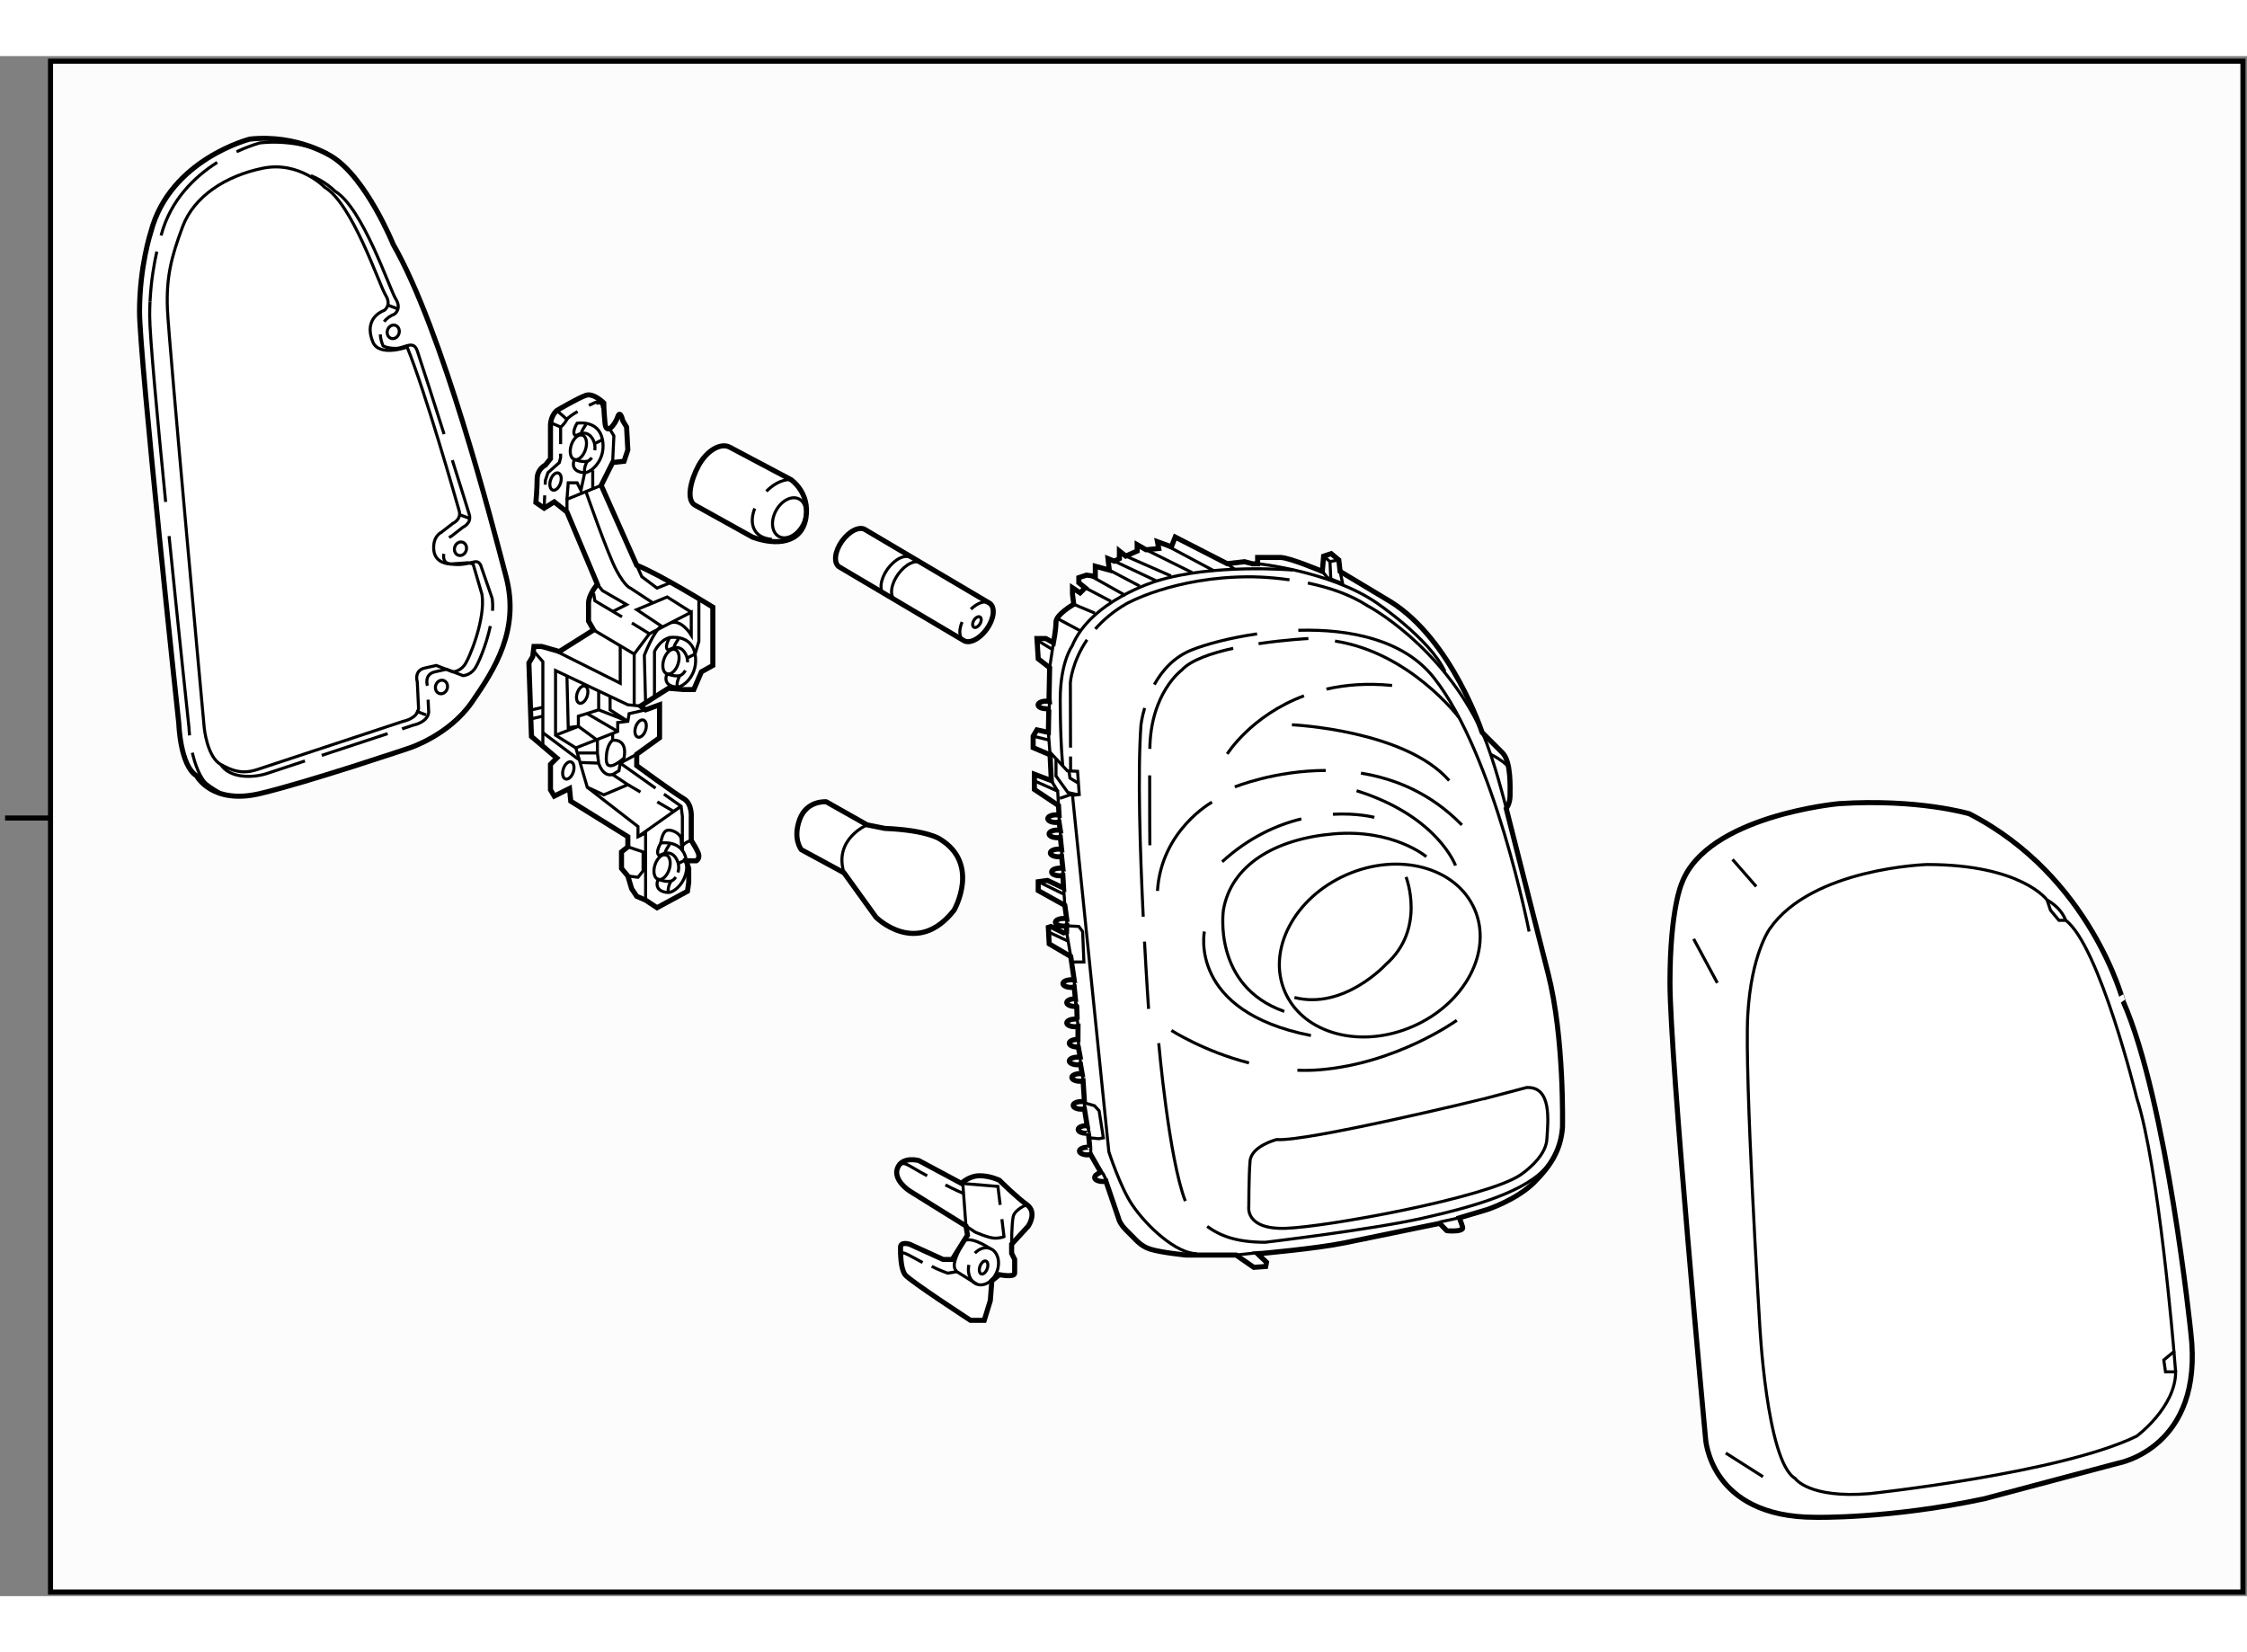 <?xml version="1.0" encoding="utf-8"?>
<!-- Generator: Adobe Illustrator 15.1.0, SVG Export Plug-In . SVG Version: 6.00 Build 0)  -->
<!DOCTYPE svg PUBLIC "-//W3C//DTD SVG 1.1//EN" "http://www.w3.org/Graphics/SVG/1.1/DTD/svg11.dtd">
<svg version="1.1" xmlns="http://www.w3.org/2000/svg" xmlns:xlink="http://www.w3.org/1999/xlink" x="0px" y="0px" width="244.8px"
	 height="180px" viewBox="10.875 20.071 221.446 151.771" enable-background="new 0 0 244.8 180" xml:space="preserve">
	
<rect x="10.875" y="20.071" width="221.446" height="151.771" fill="#808080" stroke="none"/>
	
<g><rect x="15.854" y="20.571" fill="#FCFCFC" stroke="#000000" stroke-width="0.5" width="216.067" height="150.871"></rect><line fill="none" stroke="#000000" stroke-width="0.5" x1="11.375" y1="95.16" x2="15.718" y2="95.16"></line></g><g><path fill="#FFFFFF" stroke="#000000" stroke-width="0.5" d="M79.378,64.333c-0.897-0.481-0.459-2.428,0.343-3.908
			c0.803-1.48,2.182-2.289,3.08-1.807l6.028,3.194c0,0,1.89,1.26,1.47,3.78c-0.42,2.52-2.94,2.729-5.25,1.89L79.378,64.333z"></path><ellipse transform="matrix(-0.879 -0.477 0.477 -0.879 135.249 165.499)" fill="none" stroke="#000000" stroke-width="0.3" cx="88.619" cy="65.593" rx="1.47" ry="2.099"></ellipse><path fill="none" stroke="#000000" stroke-width="0.3" d="M85.255,64.651c-0.561,1.427-0.207,2.884,1.683,3.042"></path><path fill="none" stroke="#000000" stroke-width="0.3" d="M88.829,61.813c0,0-1.091-0.181-2.428,1.147"></path></g><g><path fill="#FFFFFF" stroke="#000000" stroke-width="0.5" d="M131.82,70.096l-5.125-2.625l-0.375,0.958l-1.375-0.5l0.125,0.667
			l-1.25,0.125l-0.875-0.5v0.625l-1.125,0.5l-0.625-0.5v0.75l-0.5,0.25l-0.625-0.25l0.125,1.125l-1.375-0.375v1l-0.875-0.125
			l-0.75,0.25v0.5l0.625,0.5l-0.5,0.5l-0.75-0.5v0.625l0.125,1c0,0-1.75,1-1.75,1.75s-0.25,2.042-0.25,2.042l-0.75-0.417h-0.875
			l0.125,2l1.125,0.875l-0.059,3l0.031,0.318c-0.092-0.017-0.193-0.025-0.298-0.025c-0.449,0-0.813,0.168-0.813,0.375
			s0.364,0.375,0.813,0.375c0.105,0,0.067,0.058,0.159,0.042l0.083,0.166l-0.042,2.125l-1.125-0.25l-0.375,0.625v1.125l1.667,0.709
			l0.125,2.541l-1.667-0.625v1.5l2.375,1.584l0.055,0.941c-0.092-0.017-0.193-0.025-0.298-0.025c-0.449,0-0.813,0.168-0.813,0.375
			s0.364,0.375,0.813,0.375c0.105,0,0.206-0.009,0.298-0.025l0.125,0.801c-0.092-0.017-0.193-0.025-0.298-0.025
			c-0.449,0-0.813,0.168-0.813,0.375s0.364,0.375,0.813,0.375c0.105,0,0.206-0.009,0.298-0.025l0.125,1.176
			c-0.092-0.017-0.193-0.025-0.298-0.025c-0.449,0-0.813,0.168-0.813,0.375s0.364,0.375,0.813,0.375
			c0.105,0,0.206-0.009,0.298-0.025l0.125,1.176c-0.092-0.017-0.193-0.025-0.298-0.025c-0.449,0-0.813,0.168-0.813,0.375
			s0.364,0.375,0.813,0.375c0.105,0,0.206-0.009,0.298-0.025l0.07,1.234l-1.583-0.75l-0.917,0.125v0.875l2.625,1.458l0.18,1.316
			c-0.092-0.017-0.193-0.025-0.298-0.025c-0.449,0-0.813,0.168-0.813,0.375s0.364,0.375,0.813,0.375
			c0.105,0,0.206-0.009,0.298-0.025l-0.013,0.609l-0.292,0.084l-1.25-0.625l-0.25,0.083l0.083,1.625l2.125,1.25l0.339,2.316
			c-0.092-0.017-0.193-0.025-0.298-0.025c-0.449,0-0.813,0.168-0.813,0.375s0.364,0.375,0.813,0.375
			c0.105,0,0.206-0.009,0.298-0.025l0.119,1.151c-0.092-0.017,0.063-0.001-0.042-0.001c-0.449,0-0.813,0.168-0.813,0.375
			s0.364,0.375,0.813,0.375c0.105,0,0.206-0.009,0.173-0.025l0.036,1.151l-0.083,0.041c-0.092-0.017-0.02,0.083-0.125,0.083
			c-0.449,0-0.813,0.168-0.813,0.375s0.364,0.375,0.813,0.375c0.105,0,0.206-0.009,0.298-0.025l-0.006,1.276
			c-0.092-0.017,0.063-0.001-0.042-0.001c-0.449,0-0.813,0.168-0.813,0.375s0.364,0.375,0.813,0.375
			c0.105,0-0.131,0.068,0.083,0.042l0.167,0.875c-0.092-0.017-0.145,0.083-0.25,0.083c-0.449,0-0.813,0.168-0.813,0.375
			s0.364,0.375,0.813,0.375c0.105,0,0.206-0.009,0.298-0.025l0.161,0.942c-0.092-0.017-0.104-0.042-0.208-0.042
			c-0.449,0-0.813,0.168-0.813,0.375s0.364,0.375,0.813,0.375c0.105,0,0.206-0.009,0.298-0.025l0.132,2.051
			c-0.092-0.017-0.193-0.025-0.298-0.025c-0.449,0-0.813,0.168-0.813,0.375s0.364,0.375,0.813,0.375
			c0.105,0,0.206-0.009,0.298-0.025l0.278,1.692c-0.092-0.017,0.021-0.042-0.083-0.042c-0.449,0-0.813,0.168-0.813,0.375
			s0.364,0.375,0.813,0.375c0.105,0,0.206-0.009,0.204-0.025l0.125,1.426c0.001-0.017-0.099-0.025-0.204-0.025
			c-0.449,0-0.813,0.168-0.813,0.375s0.364,0.375,0.813,0.375c0.105,0,0.206-0.009,0.298-0.025l0.983,1.713
			c-0.092-0.017,0.016,0.016-0.016,0.031c-0.401,0.2-0.578,0.324-0.578,0.531s0.364,0.375,0.813,0.375
			c0.105,0,0.206-0.009,0.298-0.025l1.244,3.651c0,0,0.083,0.541,0.875,1.291s1.208,1.416,2.25,1.75s3.542,0.584,3.542,0.584h4.916
			l1.75,1.208l1.167-0.083l0.083-0.417l-0.875-0.834c0,0,5.751-0.5,8.584-1.083s9.354-1.917,9.354-1.917l0.688,0.709
			c0,0,0.042,0.042,0.625,0.042s0.958-0.125,0.958-0.292s-0.333-1-0.333-1l2.791-0.833c0,0,2.876-0.959,4.584-2.667
			s2.624-3.251,2.791-5.417c0,0,0.208-8.792-1.417-15.167s-4.125-16.25-4.125-16.25s0.375-0.5,0.375-1.25s0.125-3.375-0.75-4.25
			s-2-2-2-2s-3-9.125-9-12.875l-5-3l-0.125-1.125l-0.75-0.625l-0.75,0.25l-0.125,1.5c0,0-3.25-1.375-4.125-1.375s-2.25,0-2.25,0
			v0.625h-0.5l-0.792-0.208L131.82,70.096z"></path><line fill="none" stroke="#000000" stroke-width="0.3" x1="114.292" y1="83.663" x2="114.279" y2="84.763"></line><line fill="none" stroke="#000000" stroke-width="0.3" x1="114.32" y1="80.346" x2="114.695" y2="77.888"></line><line fill="none" stroke="#000000" stroke-width="0.3" x1="113.154" y1="77.679" x2="114.529" y2="78.513"></line><line fill="none" stroke="#000000" stroke-width="0.3" x1="114.195" y1="86.721" x2="114.362" y2="88.929"></line><line fill="none" stroke="#000000" stroke-width="0.3" x1="112.695" y1="87.096" x2="114.237" y2="87.471"></line><polyline fill="none" stroke="#000000" stroke-width="0.3" points="115.195,93.93 115.112,92.514 112.862,91.514 		"></polyline><line fill="none" stroke="#000000" stroke-width="0.3" x1="114.487" y1="91.471" x2="115.112" y2="92.514"></line><path fill="none" stroke="#000000" stroke-width="0.3" d="M114.279,88.596l1.792,1.917l1,0.042l0.167,2.291l-0.667,0.084
			l3.583,35.125c0,0,1.123,3.472,2.292,5.208c1.459,2.167,4.375,4.833,6.375,4.833"></path><line fill="none" stroke="#000000" stroke-width="0.3" x1="115.25" y1="94.871" x2="115.25" y2="95.57"></line><line fill="none" stroke="#000000" stroke-width="0.3" x1="115.375" y1="96.371" x2="115.375" y2="97.07"></line><line fill="none" stroke="#000000" stroke-width="0.3" x1="115.5" y1="98.246" x2="115.5" y2="98.945"></line><line fill="none" stroke="#000000" stroke-width="0.3" x1="115.625" y1="100.121" x2="115.625" y2="100.82"></line><line fill="none" stroke="#000000" stroke-width="0.3" x1="115.987" y1="106.388" x2="116.404" y2="108.805"></line><line fill="none" stroke="#000000" stroke-width="0.3" x1="114.279" y1="106.43" x2="116.07" y2="107.263"></line><line fill="none" stroke="#000000" stroke-width="0.3" x1="115.695" y1="102.055" x2="115.82" y2="103.763"></line><line fill="none" stroke="#000000" stroke-width="0.3" x1="113.195" y1="101.43" x2="115.654" y2="102.638"></line><polyline fill="none" stroke="#000000" stroke-width="0.3" points="116.237,90.596 116.32,91.221 117.07,91.68 		"></polyline><line fill="none" stroke="#000000" stroke-width="0.3" x1="116.743" y1="111.121" x2="116.779" y2="112.055"></line><line fill="none" stroke="#000000" stroke-width="0.3" x1="116.82" y1="112.971" x2="116.993" y2="113.695"></line><line fill="none" stroke="#000000" stroke-width="0.3" x1="117.029" y1="114.847" x2="117.118" y2="115.695"></line><line fill="none" stroke="#000000" stroke-width="0.3" x1="117.112" y1="116.972" x2="117.237" y2="117.972"></line><line fill="none" stroke="#000000" stroke-width="0.3" x1="117.32" y1="118.638" x2="117.368" y2="119.445"></line><line fill="none" stroke="#000000" stroke-width="0.3" x1="117.529" y1="120.388" x2="117.618" y2="121.07"></line><line fill="none" stroke="#000000" stroke-width="0.3" x1="117.75" y1="123.121" x2="117.75" y2="123.82"></line><line fill="none" stroke="#000000" stroke-width="0.3" x1="118.029" y1="125.513" x2="118.243" y2="126.195"></line><line fill="none" stroke="#000000" stroke-width="0.3" x1="118.368" y1="127.621" x2="118.368" y2="128.32"></line><polyline fill="none" stroke="#000000" stroke-width="0.3" points="117.862,123.263 118.737,123.513 119.195,124.013 
			119.612,126.68 119.195,126.763 118.279,126.68 		"></polyline><line fill="none" stroke="#000000" stroke-width="0.3" x1="119.555" y1="130.158" x2="119.962" y2="130.945"></line><line fill="none" stroke="#000000" stroke-width="0.3" x1="152.779" y1="134.972" x2="154.696" y2="134.555"></line><path fill="none" stroke="#000000" stroke-width="0.3" d="M139.764,71.999c1.962,0.408,4.101,1.088,5.849,2.222
			c0,0,7.333,3.833,11.333,12.5c1.125,2.437,2.375,7.5,2.375,7.5"></path><path fill="none" stroke="#000000" stroke-width="0.3" d="M118.823,76.531c0.758-0.867,1.748-1.727,3.039-2.477
			c0,0,4.667-2.667,12.167-2.667c0,0,1.681-0.02,3.925,0.297"></path><path fill="none" stroke="#000000" stroke-width="0.3" d="M116.377,88.221l-0.016-6.417c0,0,0.14-1.992,1.642-4.211"></path><line fill="none" stroke="#000000" stroke-width="0.3" x1="116.383" y1="90.533" x2="116.38" y2="89.096"></line><path fill="none" stroke="#000000" stroke-width="0.3" d="M134.82,70.096c0,0,7.042,0.709,11.625,3.792
			c0,0,5.333,3.583,6.833,6.833"></path><polyline fill="none" stroke="#000000" stroke-width="0.3" points="142.945,70.846 143.195,72.054 141.695,71.471 141.195,70.846 
					"></polyline><polyline fill="none" stroke="#000000" stroke-width="0.3" points="141.32,69.346 141.945,69.888 142.82,69.721 		"></polyline><line fill="none" stroke="#000000" stroke-width="0.3" x1="142.028" y1="71.638" x2="141.945" y2="69.888"></line><line fill="none" stroke="#000000" stroke-width="0.3" x1="131.82" y1="70.096" x2="132.528" y2="70.638"></line><path fill="none" stroke="#000000" stroke-width="0.3" d="M138.278,70.721c0,0-7.833-0.667-13.417,1.083
			c0,0-6.499,1.917-8.333,6.417c0,0-1.186,1.581-1.167,5.417c0.021,4.396,0.25,6.333,0.25,6.333"></path><line fill="none" stroke="#000000" stroke-width="0.3" x1="116.695" y1="74.096" x2="118.779" y2="74.971"></line><line fill="none" stroke="#000000" stroke-width="0.3" x1="117.82" y1="72.471" x2="120.362" y2="73.804"></line><line fill="none" stroke="#000000" stroke-width="0.3" x1="118.362" y1="71.304" x2="121.779" y2="73.221"></line><line fill="none" stroke="#000000" stroke-width="0.3" x1="120.195" y1="70.721" x2="123.195" y2="72.304"></line><line fill="none" stroke="#000000" stroke-width="0.3" x1="120.695" y1="69.846" x2="124.861" y2="71.804"></line><line fill="none" stroke="#000000" stroke-width="0.3" x1="121.82" y1="69.346" x2="126.279" y2="71.304"></line><line fill="none" stroke="#000000" stroke-width="0.3" x1="123.82" y1="68.721" x2="128.361" y2="70.971"></line><line fill="none" stroke="#000000" stroke-width="0.3" x1="125.529" y1="68.138" x2="130.528" y2="70.804"></line><line fill="none" stroke="#000000" stroke-width="0.3" x1="115.029" y1="75.471" x2="117.362" y2="76.721"></line><path fill="none" stroke="#000000" stroke-width="0.3" d="M123.668,107.337c0.209,3.884,0.402,6.634,0.402,6.634"></path><path fill="none" stroke="#000000" stroke-width="0.3" d="M123.682,84.318c-0.285,0.967-0.361,1.653-0.361,1.653
			c-0.343,4.67-0.083,12.662,0.221,18.915"></path><path fill="none" stroke="#000000" stroke-width="0.3" d="M134.762,77.012c-2.724,0.391-5.059,1.031-6.441,1.584
			c-1.777,0.711-2.936,2.061-3.685,3.414"></path><path fill="none" stroke="#000000" stroke-width="0.3" d="M161.57,106.346c0,0-3.375-17.375-9.375-25
			c-2.992-3.802-8.355-4.826-13.369-4.688"></path><ellipse transform="matrix(0.916 -0.401 0.401 0.916 -31.061 68.047)" fill="none" stroke="#000000" stroke-width="0.3" cx="146.882" cy="108.159" rx="10.194" ry="8.157"></ellipse><path fill="none" stroke="#000000" stroke-width="0.3" d="M149.445,100.971c0,0,2,5.125-2,8.625c0,0-4.125,4.5-9,3.25"></path><path fill="none" stroke="#000000" stroke-width="0.3" d="M139.127,95.246c-2.411,0.586-5.16,1.811-7.807,4.225"></path><path fill="none" stroke="#000000" stroke-width="0.3" d="M146.32,95.096c0,0-1.633-0.441-4.084-0.307"></path><path fill="none" stroke="#000000" stroke-width="0.3" d="M129.57,106.346c0,0-1.625,7.875,10.5,10.25"></path><path fill="none" stroke="#000000" stroke-width="0.3" d="M141.598,82.455c1.865-0.426,4.018-0.602,6.473-0.359"></path><path fill="none" stroke="#000000" stroke-width="0.3" d="M131.82,88.846c0,0,2.342-3.782,7.566-5.73"></path><path fill="none" stroke="#000000" stroke-width="0.3" d="M138.195,85.971c0,0,11.125,0.5,15.5,5.5"></path><path fill="none" stroke="#000000" stroke-width="0.3" d="M145.002,90.739c3.357,0.539,6.9,1.98,9.943,5.107"></path><path fill="none" stroke="#000000" stroke-width="0.3" d="M132.57,92.096c0,0,3.929-1.616,8.961-1.624"></path><path fill="none" stroke="#000000" stroke-width="0.3" d="M130.32,93.596c0,0-5,2.75-5.375,8.75"></path><path fill="none" stroke="#000000" stroke-width="0.3" d="M124.176,90.954c-0.013,3.578,0.02,6.892,0.02,6.892"></path><path fill="none" stroke="#000000" stroke-width="0.3" d="M132.408,78.434c-2.161,0.473-4.185,1.164-5.088,2.162
			c0,0-3.063,2.25-3.125,7.75"></path><path fill="none" stroke="#000000" stroke-width="0.3" d="M139.82,77.471c0,0-2.269,0.112-4.91,0.509"></path><path fill="none" stroke="#000000" stroke-width="0.3" d="M154.633,85.221c0,0-4.813-6.375-12.188-7.5"></path><path fill="none" stroke="#000000" stroke-width="0.3" d="M154.32,99.846c0,0-1.75-4.875-9.75-7.375"></path><path fill="none" stroke="#000000" stroke-width="0.3" d="M129.845,135.405c1.267,0.92,2.851,1.565,5.726,1.565
			c0,0,10.5-1.25,15.5-2.375s10.375-2.625,12.375-5.25"></path><path fill="none" stroke="#000000" stroke-width="0.3" d="M125.07,117.346c0,0,0.997,11.385,2.621,15.562"></path><line fill="none" stroke="#000000" stroke-width="0.3" x1="135.07" y1="137.971" x2="132.695" y2="138.222"></line><path fill="none" stroke="#000000" stroke-width="0.3" d="M138.736,120.016c0.727,0.027,1.465,0.016,2.209-0.045
			c7.625-0.625,13.5-4.875,13.5-4.875"></path><path fill="none" stroke="#000000" stroke-width="0.3" d="M126.32,116.096c0,0,3.207,2.061,7.644,3.199"></path><path fill="none" stroke="#000000" stroke-width="0.3" d="M151.445,98.971c0,0-3.25-2.75-9.125-2.25s-10.125,3.125-10.875,7.5
			c0,0-1.125,7.5,6,10"></path><path fill="none" stroke="#000000" stroke-width="0.3" d="M136.695,126.846c0,0-2.5,0.625-2.625,2.125s-0.125,4.5-0.125,4.5
			s-0.375,2.25,3.625,2.125s19.75-3,23.125-5.25c0,0,2.5-1.625,2.625-3.5s0.5-5.25-2-5.125l-4.25,1.125
			C157.07,122.846,139.57,127.096,136.695,126.846z"></path><polyline fill="none" stroke="#000000" stroke-width="0.3" points="116.695,109.346 117.695,109.346 117.57,106.346 
			117.195,105.846 116,105.778 116,105.079 		"></polyline><polyline fill="none" stroke="#000000" stroke-width="0.3" points="115.32,93.221 116.654,92.764 116.112,92.639 114.945,91.014 
			114.945,89.388 		"></polyline><path fill="none" stroke="#000000" stroke-width="0.3" d="M159.695,90.221c0,0-0.875-0.875-2-1.375"></path></g>



	
<g><path fill="#FFFFFF" stroke="#000000" stroke-width="0.5" d="M51.25,88.25c0,0,3.875-1.25,6.125-4.5s4.75-7.125,3.375-12.375
			s-6.25-24.25-11.125-32.75c0,0-2.625-6.5-6-8.625c0,0-3.375-2.25-8.125-1.75c0,0-7.875,2-9.75,9.125c0,0-1.125,3.375-1.125,7.875
			S28.5,85.875,28.5,85.875S28.625,90,30.25,91c0,0,1.5,2.875,6.25,1.75S51.25,88.25,51.25,88.25z"></path><path fill="none" stroke="#000000" stroke-width="0.3" d="M52.125,84.375L52,81.75c0,0-0.375-1.125,0.75-1.375
			s1.125-0.25,1.125-0.25L55.5,80.75c0,0,0.625,0,1.125-0.625s2.125-4.625,1.75-7l-0.875-3L57,70l-1.75,0.125c0,0-1.5,0-1.625-1.375
			s0.75-1.75,0.75-1.75l1.125-0.875c0,0,0.875-0.375,0.625-1.25S52.75,53,51,48.75c0,0-2.75,1-3.375-0.5s-0.125-2.625,1.125-3.125
			c0,0,0.75-0.5,0.125-1.5s-3.25-9-6-10.625c0,0-2.5-2.625-6.125-1.875s-6.75,2.75-7.875,5.75s-1.625,5-1.5,8.125S31,86.25,31,86.25
			s0.273,2.874,1.625,3.625c1.125,0.625,2.125,1,3.625,0.5l14.375-4.75C50.625,85.625,52,85.375,52.125,84.375z"></path><ellipse transform="matrix(-0.953 -0.303 0.303 -0.953 82.605 107.312)" fill="none" stroke="#000000" stroke-width="0.3" cx="49.625" cy="47.25" rx="0.59" ry="0.676"></ellipse><ellipse transform="matrix(-0.953 -0.303 0.303 -0.953 89.069 151.065)" fill="none" stroke="#000000" stroke-width="0.3" cx="56.25" cy="68.625" rx="0.59" ry="0.676"></ellipse><ellipse transform="matrix(-0.953 -0.303 0.303 -0.953 81.28 177.107)" fill="none" stroke="#000000" stroke-width="0.3" cx="54.375" cy="82.25" rx="0.59" ry="0.676"></ellipse><path fill="none" stroke="#000000" stroke-width="0.3" d="M29.828,88.724c0.247,1.075,0.801,2.692,1.547,3.151
			c0,0,0.25,0.219,1.219,0.797"></path><path fill="none" stroke="#000000" stroke-width="0.3" d="M27.537,67.373C28.514,77.06,29.5,86.25,29.5,86.25
			s0.009,0.304,0.055,0.768"></path><path fill="none" stroke="#000000" stroke-width="0.3" d="M25.659,44.25c-0.022,0.444-0.034,0.903-0.034,1.375
			c0,1.968,0.741,9.984,1.575,18.382"></path><path fill="none" stroke="#000000" stroke-width="0.3" d="M26.33,39.333c-0.262,1.159-0.569,2.881-0.67,4.917"></path><path fill="none" stroke="#000000" stroke-width="0.3" d="M32.279,30.546c-2.19,1.394-4.598,3.667-5.529,7.204"></path><path fill="none" stroke="#000000" stroke-width="0.3" d="M43.13,29.614c-1.428-0.6-3.782-1.289-6.63-0.989
			c0,0-0.97,0.247-2.31,0.875"></path><path fill="none" stroke="#000000" stroke-width="0.3" d="M40.927,89.535L37.25,90.75c-1.5,0.5-3.75,0.5-4.625-0.875"></path><line fill="none" stroke="#000000" stroke-width="0.3" x1="49.076" y1="86.842" x2="42.58" y2="88.989"></line><path fill="none" stroke="#000000" stroke-width="0.3" d="M53.065,83.499l0.06,1.251c-0.125,1-1.5,1.25-1.5,1.25L50.5,86.372"></path><path fill="none" stroke="#000000" stroke-width="0.3" d="M59.198,76.24c-0.408,1.932-1.24,3.844-1.573,4.26
			c-0.5,0.625-1.125,0.625-1.125,0.625L54.875,80.5c0,0,0,0-1.125,0.25S53,82.125,53,82.125"></path><path fill="none" stroke="#000000" stroke-width="0.3" d="M54.625,69.125c0,0-0.25,0.875,0.625,1c2.049,0.293,2.569-0.737,3,0.125
			l0,0l1.125,3.25c0.06,0.377,0.069,0.796,0.04,1.236"></path><path fill="none" stroke="#000000" stroke-width="0.3" d="M55.452,59.892c0.869,2.753,1.568,4.99,1.673,5.358
			c0.25,0.875-0.625,1.25-0.625,1.25l-1.125,0.875c0,0-0.104,0.044-0.235,0.159"></path><path fill="none" stroke="#000000" stroke-width="0.3" d="M48.357,47.5c0.013,0.345,0.099,0.722,0.268,1.125
			c0,0,0.375,0.25,1.25,0.25S51.625,48,52,49.125c0.579,1.735,1.636,5.035,2.641,8.204"></path><path fill="none" stroke="#000000" stroke-width="0.3" d="M41.511,31.852c1.479,0.595,2.364,1.523,2.364,1.523
			C46.625,35,49.25,43,49.875,44s-0.125,1.5-0.125,1.5c-0.435,0.174-0.779,0.424-1.017,0.739"></path><line fill="none" stroke="#000000" stroke-width="0.3" x1="49.125" y1="44.625" x2="50.125" y2="45"></line><line fill="none" stroke="#000000" stroke-width="0.3" x1="56.125" y1="65.25" x2="57.125" y2="65.625"></line><line fill="none" stroke="#000000" stroke-width="0.3" x1="51.875" y1="84.625" x2="52.875" y2="85"></line></g>



	
<g><path fill="#FFFFFF" stroke="#000000" stroke-width="0.5" d="M105.622,131.166l-4.2-2.25c0,0-1.65-0.45-2.1,0.75
			c-0.45,1.2,1.2,2.25,1.2,2.25l5.55,3.45l0.15,0.899l-1.5,2.4h-0.9l-3.3-1.5c0,0-0.9-0.3-0.9,0.3c0,0.601,0,2.101,0.45,2.7
			c0.45,0.6,6.45,4.5,6.45,4.5h1.35l0.6-1.95l0.15-1.95l0.75-0.6c0,0,1.5,0.3,1.5-0.15c0-0.449,0-1.35,0-1.35l-0.3-0.6v-0.9
			l1.65-1.8c0,0,0.9-1.351-0.15-2.101c-1.05-0.75-2.7-2.399-2.7-2.399s-0.9-0.45-1.95-0.45
			C106.372,130.416,105.622,131.166,105.622,131.166z"></path><path fill="none" stroke="#000000" stroke-width="0.3" d="M109.613,134.691l0.209,1.725c0,0-0.3,0.15-0.9,0.15
			s-1.95-0.601-1.95-0.601l-0.9-0.6l-0.3-4.05"></path><polyline fill="none" stroke="#000000" stroke-width="0.3" points="105.622,131.166 106.531,131.242 109.222,131.466 
			109.443,133.286 		"></polyline><path fill="none" stroke="#000000" stroke-width="0.3" d="M106.359,139.2c-0.176,0.854,0.143,1.663,0.792,1.901
			c0.739,0.271,1.627-0.297,1.983-1.27c0.357-0.973,0.047-1.98-0.692-2.251c-0.498-0.183-1.064,0.015-1.489,0.462"></path><ellipse transform="matrix(-0.939 -0.344 0.344 -0.939 161.001 307.493)" fill="none" stroke="#000000" stroke-width="0.3" cx="107.745" cy="139.481" rx="0.375" ry="0.675"></ellipse><path fill="none" stroke="#000000" stroke-width="0.3" d="M108.443,137.581c0,0-2.371-1.615-2.821-0.415
			c-0.45,1.2-1.05,2.1-0.45,2.7l1.979,1.235"></path><path fill="none" stroke="#000000" stroke-width="0.3" d="M104.047,131.316c0.776,0.411,1.725,0.824,1.725,0.824"></path><path fill="none" stroke="#000000" stroke-width="0.3" d="M99.322,129.666c0,0,0.15-0.675,0.9-0.375
			c0.285,0.113,1.164,0.679,2.025,1.125"></path><path fill="none" stroke="#000000" stroke-width="0.3" d="M102.697,139.341c0.592,0.327,1.575,0.675,1.575,0.675l0.9-0.149"></path><path fill="none" stroke="#000000" stroke-width="0.3" d="M99.772,138.366c0,0-0.6-0.601,0.3-0.3
			c0.288,0.096,1.155,0.605,1.725,0.899"></path><path fill="none" stroke="#000000" stroke-width="0.3" d="M112.072,133.266c0,0-1.2,0.45-1.35,1.2c-0.15,0.75-0.15,2.7-0.15,2.7"></path></g>



	
<g><path fill="#FFFFFF" stroke="#000000" stroke-width="0.5" d="M204.954,94.742c0,0-5-1.5-12.833-1c0,0-13,1.166-15.5,7.833
			c0,0-1.167,2.501-1.167,9.834s3.5,44.833,3.5,44.833s0.334,7.833,10.834,7.833c0,0,7.332,0.167,16.666-1.833l13.167-3.5
			c0,0,8.501-1.499,7.167-12.833c0,0-2.334-22.834-6.667-32.667C220.121,113.242,216.954,100.908,204.954,94.742z"></path><path fill="none" stroke="#000000" stroke-width="0.3" d="M212.621,103.242c0,0-2.499-3.5-11.833-3.5c0,0-11.333,0.333-15.5,6.333
			c0,0-1.834,2.5-2.167,8.5s1.167,30.334,1.167,30.334s0.667,13.666,3.5,15.333c0,0,1.333,2,7.333,1.5
			c0,0,18.833-2.001,26.333-5.667c0,0,3.834-2.833,3.834-6.333h-1l-0.167-1.167l1-0.833c0,0-1.501-18.333-3.667-25
			c0,0-3.667-15-7-17.5h-0.666l-0.834-1L212.621,103.242z"></path><path fill="none" stroke="#000000" stroke-width="0.3" d="M212.621,103.242c0,0,1.333,0.667,1.833,2"></path><line fill="none" stroke="#000000" stroke-width="0.3" x1="225.288" y1="149.742" x2="225.121" y2="147.742"></line><line fill="none" stroke="#000000" stroke-width="0.3" x1="181.621" y1="99.242" x2="183.954" y2="101.909"></line><line fill="none" stroke="#000000" stroke-width="0.3" x1="177.788" y1="107.075" x2="180.121" y2="111.409"></line><line fill="none" stroke="#000000" stroke-width="0.3" x1="180.954" y1="157.742" x2="184.621" y2="160.075"></line></g>



	
<g><path fill="#FFFFFF" stroke="#000000" stroke-width="0.5" d="M96.173,66.76c-0.554-0.397-1.589,0.093-2.311,1.099
			c-0.722,1.003-0.857,2.142-0.302,2.54l12.248,7.245c0.555,0.397,1.59-0.094,2.311-1.099c0.721-1.004,0.856-2.142,0.302-2.541
			L96.173,66.76z"></path><path fill="none" stroke="#000000" stroke-width="0.3" d="M105.691,75.842c-0.328,0.771-0.304,1.5,0.117,1.802"></path><path fill="none" stroke="#000000" stroke-width="0.3" d="M108.421,74.004c-0.447-0.32-1.208-0.063-1.864,0.576"></path><path fill="none" stroke="#000000" stroke-width="0.3" d="M101.694,70.037c-0.555-0.398-1.59,0.093-2.311,1.099
			c-0.722,1.003-0.857,2.142-0.302,2.541"></path><path fill="none" stroke="#000000" stroke-width="0.3" d="M100.658,69.52c-0.554-0.397-1.589,0.093-2.311,1.099
			c-0.722,1.003-0.857,2.142-0.302,2.541"></path><path fill="none" stroke="#000000" stroke-width="0.3" d="M106.853,75.68c-0.165,0.28-0.165,0.582,0.001,0.677
			c0.167,0.094,0.434-0.056,0.6-0.334c0.164-0.279,0.164-0.582-0.002-0.676C107.285,75.251,107.017,75.402,106.853,75.68z"></path></g>



	
<g><path fill="#FFFFFF" stroke="#000000" stroke-width="0.5" d="M96.329,95.834l-4.025-2.275c0,0-1.925-0.176-2.625,1.75
			c-0.7,1.925,0.175,2.975,0.175,2.975l4.2,2.275l3.15,4.375c0,0,4.025,4.025,7.7-0.7c0,0,2.625-4.55-1.4-7
			c0,0-1.225-0.875-5.425-1.05L96.329,95.834z"></path><path fill="none" stroke="#000000" stroke-width="0.3" d="M96.329,95.834c0,0-3.325,1.399-2.275,4.725"></path></g>



	
<g><path fill="#FFFFFF" stroke="#000000" stroke-width="0.5" d="M72.75,58.875l-0.125-2.25L72.25,56c0,0-0.25-1.125-0.5-0.375
			S70.625,57.5,70.5,56.25s-0.125-2-0.125-2s-1-1-1.75-0.75S65.75,55,65.75,55s-0.625,0.5-0.625,1.5s0,3.25,0,3.25l-0.5,0.625
			c0,0-0.813,0.375-0.813,1.375s-0.125,2.313-0.125,2.313l0.813,0.563l1-0.625l1.25,1l3,7.125c0,0-0.875,1-0.875,1.875
			s0,1.75,0,1.75l0.5,0.875L66,78.75l-1.75-0.5H63.5l-0.125,1L63,79.875l0.25,7.25l2.5,2.125l-0.625,0.625v2.5L65.5,93l1.5-0.75
			l0.125,1.25L72.75,97v1l-0.625,0.5v1.625l0.625,0.75l0.375,1.25l0.5,0.75l0.875,0.375l1.125,0.75l3-1.625l0.125-0.875v-1.375
			l-0.25-0.75h1c0,0,0.25-0.125,0.25-0.5s-0.75-1.5-0.75-1.5v-2.25c0,0,0.125-1.375-0.75-1.875S73.625,90,73.625,90v-1.125
			l2.25-1.625V84L74.5,84.5L74,84.125l2.75-1.75l1.5,0.125h1L80,80.75l1.125-0.625v-5.75c0,0-5.25-3.25-7.5-4.125l-3.5-7.875
			l1.125-2.25L72.375,60L72.75,58.875z"></path><path fill="none" stroke="#000000" stroke-width="0.3" d="M66.394,90.314c-0.151,0.465-0.054,0.912,0.217,0.999
			c0.271,0.086,0.613-0.223,0.764-0.688c0.151-0.465,0.054-0.912-0.218-0.998C66.886,89.542,66.544,89.849,66.394,90.314z"></path><path fill="none" stroke="#000000" stroke-width="0.3" d="M73.519,86.189c-0.151,0.465-0.054,0.912,0.217,0.998
			c0.271,0.086,0.613-0.222,0.764-0.687c0.151-0.465,0.054-0.912-0.218-0.998C74.011,85.417,73.669,85.724,73.519,86.189z"></path><path fill="none" stroke="#000000" stroke-width="0.3" d="M67.76,82.844c-0.151,0.465-0.054,0.912,0.217,0.998
			c0.271,0.086,0.613-0.222,0.764-0.687c0.151-0.465,0.054-0.912-0.218-0.998C68.252,82.072,67.91,82.379,67.76,82.844z"></path><path fill="none" stroke="#000000" stroke-width="0.3" d="M76.299,79.528c-0.216,0.665-0.077,1.302,0.311,1.426
			c0.388,0.123,0.875-0.316,1.091-0.982c0.216-0.664,0.077-1.302-0.311-1.425C77.002,78.424,76.514,78.863,76.299,79.528z"></path><path fill="none" stroke="#000000" stroke-width="0.3" d="M65.134,61.844c-0.151,0.465-0.053,0.912,0.218,0.998
			c0.271,0.086,0.613-0.221,0.763-0.687c0.152-0.465,0.054-0.912-0.217-0.998C65.626,61.072,65.285,61.379,65.134,61.844z"></path><path fill="none" stroke="#000000" stroke-width="0.3" d="M78.421,80.616c-0.15,0.272-0.357,0.462-0.546,0.509
			c-0.5,0.125-1.265-0.171-1.265-0.171c-0.39,0.954,0.39,1.296,1.015,1.296S79.75,81,79.375,79s-2.5-1.625-2.5-1.625
			s-0.625,1-0.125,1.25c0,0,1-0.75,1.625,0.25c0.194,0.311,0.268,0.634,0.262,0.936"></path><path fill="none" stroke="#000000" stroke-width="0.3" d="M77.75,77.5c0,0-0.72,0.968-0.36,1.046"></path><path fill="none" stroke="#000000" stroke-width="0.3" d="M77.875,81.125c0,0-0.375,0.625-0.25,1.125"></path><path fill="none" stroke="#000000" stroke-width="0.3" d="M67.174,58.403c-0.216,0.665-0.077,1.302,0.311,1.426
			c0.388,0.123,0.875-0.316,1.091-0.982c0.216-0.664,0.077-1.302-0.311-1.425C67.877,57.299,67.389,57.738,67.174,58.403z"></path><path fill="none" stroke="#000000" stroke-width="0.3" d="M69.196,59.648C69.061,59.835,68.9,59.962,68.75,60
			c-0.5,0.125-1.265-0.171-1.265-0.171c-0.39,0.954,0.39,1.296,1.015,1.296c0.156,0,0.367-0.078,0.59-0.227
			c0.668-0.445,1.441-1.523,1.16-3.023c-0.375-2-2.5-1.625-2.5-1.625s-0.625,1-0.125,1.25c0,0,1-0.75,1.625,0.25
			c0.245,0.393,0.298,0.804,0.242,1.167"></path><line fill="none" stroke="#000000" stroke-width="0.3" x1="69.5" y1="58.25" x2="70.25" y2="57.875"></line><path fill="none" stroke="#000000" stroke-width="0.3" d="M68.625,56.375c0,0-0.72,0.968-0.36,1.046"></path><path fill="none" stroke="#000000" stroke-width="0.3" d="M75.424,99.777c-0.216,0.665-0.077,1.303,0.311,1.426
			c0.388,0.123,0.875-0.316,1.091-0.981c0.216-0.664,0.077-1.302-0.311-1.425C76.127,98.674,75.639,99.113,75.424,99.777z"></path><path fill="none" stroke="#000000" stroke-width="0.3" d="M77.475,100.982c-0.141,0.209-0.314,0.353-0.475,0.393
			c-0.5,0.125-1.265-0.172-1.265-0.172c-0.39,0.954,0.39,1.297,1.015,1.297s2.125-1.25,1.75-3.25S76,97.625,76,97.625
			s-0.625,1-0.125,1.25c0,0,1-0.75,1.625,0.25c0.3,0.479,0.312,0.987,0.188,1.4"></path><line fill="none" stroke="#000000" stroke-width="0.3" x1="77.75" y1="99.625" x2="78.5" y2="99.25"></line><path fill="none" stroke="#000000" stroke-width="0.3" d="M76.875,97.75c0,0-0.72,0.968-0.36,1.047"></path><path fill="none" stroke="#000000" stroke-width="0.3" d="M77,101.375c0,0-0.375,0.625-0.25,1.125"></path><polyline fill="none" stroke="#000000" stroke-width="0.3" points="66.75,65 66.75,63.75 69.29,62.715 70.125,62.375 		"></polyline><polyline fill="none" stroke="#000000" stroke-width="0.3" points="73.149,75.938 74.875,77 73.375,79 69.375,76.625 		"></polyline><polyline fill="none" stroke="#000000" stroke-width="0.3" points="69.375,73 69.5,73.75 72.17,75.335 		"></polyline><line fill="none" stroke="#000000" stroke-width="0.3" x1="73.375" y1="84.125" x2="73.375" y2="79"></line><polyline fill="none" stroke="#000000" stroke-width="0.3" points="65.5,78.625 72,81.875 72,78.125 		"></polyline><path fill="none" stroke="#000000" stroke-width="0.3" d="M74.875,77l1.988-1.024L77.01,75.9L79,74.875v2.25
			c0,0-1.063-1.75-2.188-1.125"></path><polyline fill="none" stroke="#000000" stroke-width="0.3" points="79.75,73.5 79.75,77.75 79.375,79 78.625,79.375 		"></polyline><polyline fill="none" stroke="#000000" stroke-width="0.3" points="74,84.125 72.75,84 65.625,80.625 65.625,87 67.625,88.25 
			71.75,86.625 71.75,85.75 72.75,85.625 72.875,84.875 74.5,84.5 		"></polyline><polyline fill="none" stroke="#000000" stroke-width="0.3" points="64.375,88 64.375,79.75 63.5,78.75 		"></polyline><polyline fill="none" stroke="#000000" stroke-width="0.3" points="67.625,88.25 68.75,92.125 70.375,92.875 72.75,91.875 
			71.25,90.875 71.875,90.5 72,89.75 73.625,88.875 		"></polyline><polyline fill="none" stroke="#000000" stroke-width="0.3" points="74.5,103.25 74.5,96.625 73.75,97 73.75,96 68.75,92.125 		"></polyline><polyline fill="none" stroke="#000000" stroke-width="0.3" points="75.654,93.569 77.25,94.5 78,94 73.75,97 		"></polyline><line fill="none" stroke="#000000" stroke-width="0.3" x1="72.75" y1="91.875" x2="73.99" y2="92.599"></line><path fill="none" stroke="#000000" stroke-width="0.3" d="M75.188,73.938L73,72.5c0,0-0.5-0.125-1.375-1.75s-3-7.75-3-7.75"></path><polyline fill="none" stroke="#000000" stroke-width="0.3" points="69.75,72.125 70.25,72.75 72.625,74.125 71.25,74.813 		"></polyline><polyline fill="none" stroke="#000000" stroke-width="0.3" points="73.625,70.25 74.125,71.375 75.625,72.5 76.875,72 		"></polyline><path fill="none" stroke="#000000" stroke-width="0.3" d="M75.375,83.25v-4.5c0,0,0.5-1.125,1.5-1.375"></path><path fill="none" stroke="#000000" stroke-width="0.3" d="M74.5,83.875l-0.125-4.75c0,0,0.938-2.438,1.688-2.875l-2.438-1.625
			l3-1.25l2.375,1.5"></path><line fill="none" stroke="#000000" stroke-width="0.3" x1="75.481" y1="92.217" x2="72" y2="89.75"></line><path fill="none" stroke="#000000" stroke-width="0.3" d="M76,97.625c0,0,0.125-1.125,0.625-1.25S78,96.75,78,97.25
			s0.125,1.125,0.125,1.125V95L78,94l-1.694-1.199"></path><path fill="none" stroke="#000000" stroke-width="0.3" d="M79,97.375c0,0-1.125,0.25-0.875,1"></path><polyline fill="none" stroke="#000000" stroke-width="0.3" points="72.75,100.875 73.75,101 74.25,100.375 74.25,98.5 72.75,98 		
			"></polyline><path fill="none" stroke="#000000" stroke-width="0.3" d="M71.25,90.875c-1,0.25-1.375-1.125-1.375-1.125l-0.125-1V87.5
			l-1.875-1.375L65.625,87"></path><polyline fill="none" stroke="#000000" stroke-width="0.3" points="71,83.25 71,84.5 72.75,85.625 69.875,84.5 67.875,85.125 
			67.875,86.125 66.875,86.25 66.75,81.25 		"></polyline><line fill="none" stroke="#000000" stroke-width="0.3" x1="69.875" y1="82.625" x2="69.875" y2="84.5"></line><line fill="none" stroke="#000000" stroke-width="0.3" x1="68.125" y1="89.688" x2="69.875" y2="89.75"></line><line fill="none" stroke="#000000" stroke-width="0.3" x1="64.375" y1="86.75" x2="67.875" y2="89.375"></line><line fill="none" stroke="#000000" stroke-width="0.3" x1="69.75" y1="88.75" x2="67.875" y2="88.75"></line><path fill="none" stroke="#000000" stroke-width="0.3" d="M66.75,63.75l0.125-1.625h0.875l0.375,0.75l0.375-1.75
			C68.375,60.625,68.75,60,68.75,60"></path><line fill="none" stroke="#000000" stroke-width="0.3" x1="69.29" y1="62.715" x2="69.29" y2="60.898"></line><line fill="none" stroke="#000000" stroke-width="0.3" x1="64.558" y1="63.363" x2="64.5" y2="64.625"></line><polyline fill="none" stroke="#000000" stroke-width="0.3" points="66.125,59.25 66.125,59.625 66,60.125 64.875,61.125 
			64.625,61.875 64.605,62.307 		"></polyline><path fill="none" stroke="#000000" stroke-width="0.3" d="M67.796,55.097c-0.506,0.296-0.934,0.591-1.046,0.778
			c-0.391,0.652-0.625,0.75-0.625,0.75v1.688"></path><path fill="none" stroke="#000000" stroke-width="0.3" d="M70.25,54.75c0-0.75-0.625-0.438-0.625-0.438
			c0.669-0.426,0.096-0.216-0.713,0.184"></path><polyline fill="none" stroke="#000000" stroke-width="0.3" points="71,56.875 71.375,57.5 71.25,60.125 		"></polyline><line fill="none" stroke="#000000" stroke-width="0.3" x1="65.75" y1="55" x2="66.75" y2="55.875"></line><line fill="none" stroke="#000000" stroke-width="0.3" x1="65.25" y1="56.25" x2="66.125" y2="56.625"></line><path fill="none" stroke="#000000" stroke-width="0.3" d="M71.25,87.5c0,0-0.625,0.375-0.625,1.875s1.75-0.125,1.75-0.125
			C72.75,87.25,71.25,87.5,71.25,87.5v-0.625"></path><line fill="none" stroke="#000000" stroke-width="0.3" x1="68.75" y1="84.875" x2="71.75" y2="86.625"></line><polyline fill="none" stroke="#000000" stroke-width="0.3" points="64.375,84.25 63.25,84.5 63.25,85.375 64.375,85.125 		"></polyline></g>


</svg>